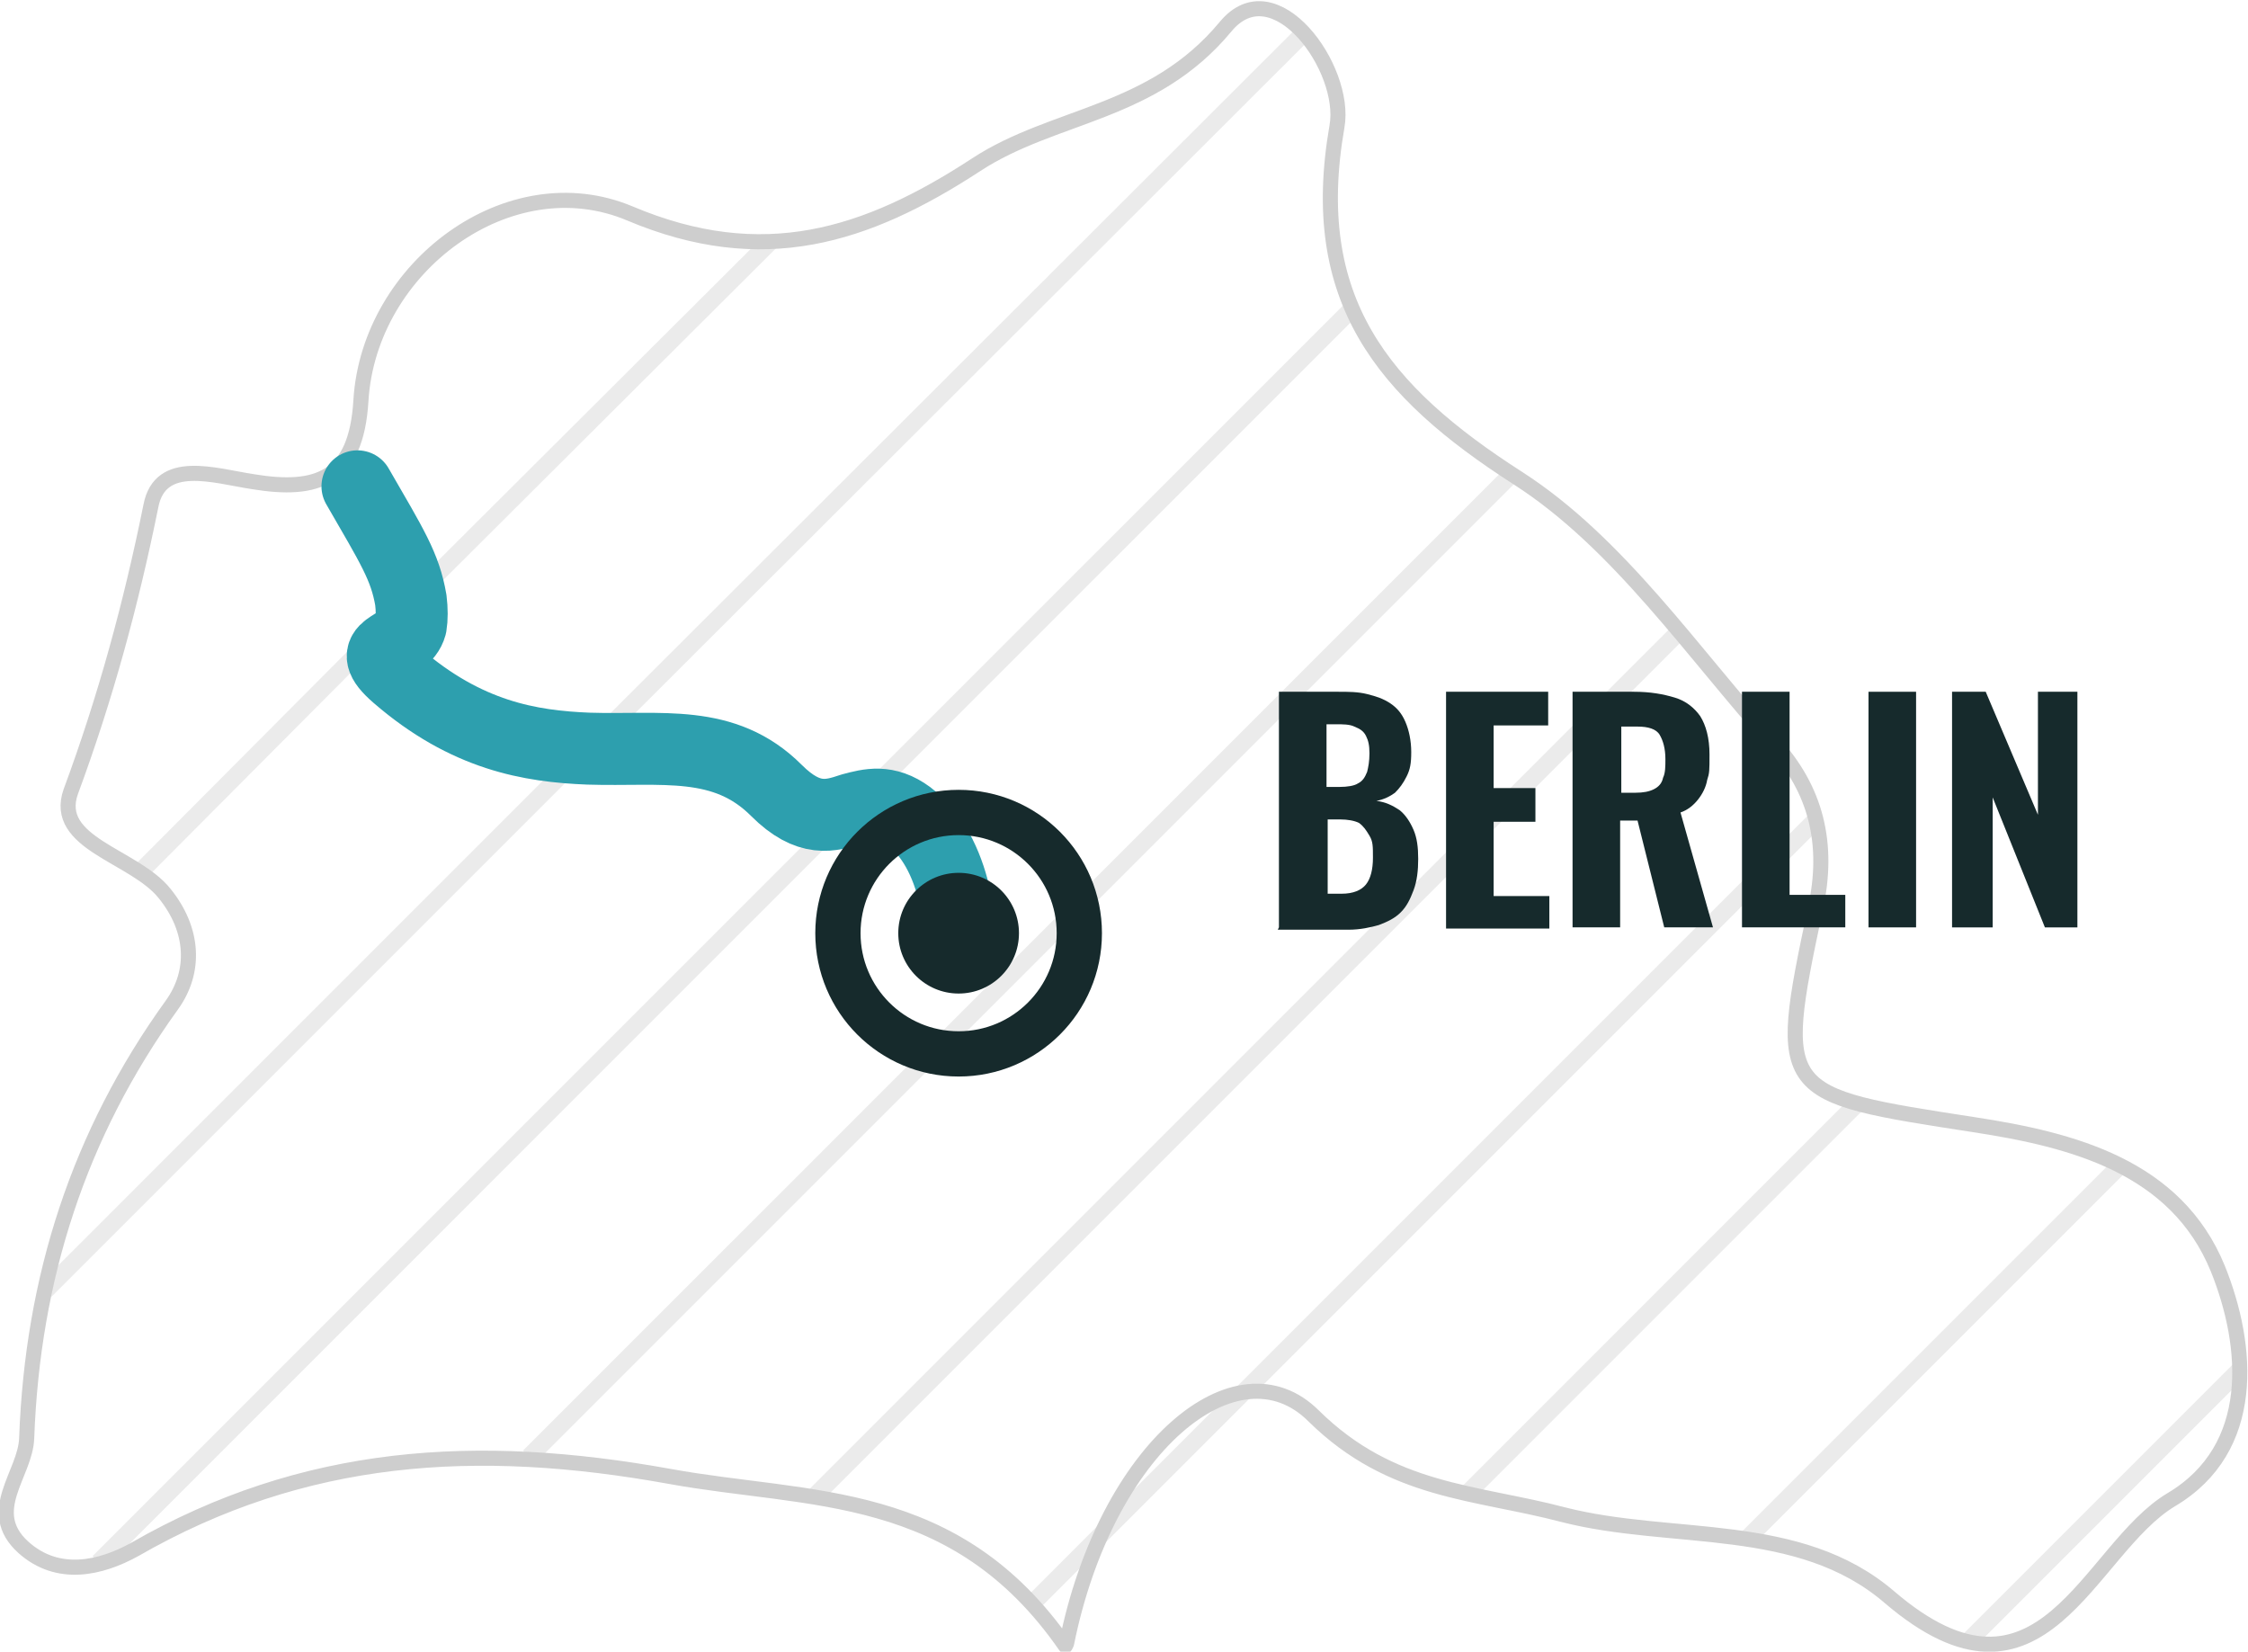 <svg xmlns="http://www.w3.org/2000/svg" id="uuid-cae6f4f7-2572-4092-b7b2-02ffb68a2018" data-name="Ebene 2" width="193.7" height="142.3" viewBox="0 0 193.7 142.3"><g id="uuid-c6330d9e-fba4-4120-8354-297fc2946858" data-name="Ebene 1"><g><g><g id="uuid-4a369652-3822-431b-991c-563a3b9b8121" data-name="Karte"><g id="uuid-fea22d56-46d8-4bd6-9b8f-f0a57d5126cf" data-name="Linienmuster" opacity=".4"><polyline points="12.2 75 35.4 51.7 66.5 20.7" fill="none" stroke="#cecece" stroke-miterlimit="10" stroke-width="1.5"></polyline><polyline points="3.9 111.2 50.6 64.5 112.4 2.8" fill="none" stroke="#cecece" stroke-miterlimit="10" stroke-width="1.5"></polyline><polyline points="8.5 134.6 73.4 69.7 116.6 26.5" fill="none" stroke="#cecece" stroke-miterlimit="10" stroke-width="1.5"></polyline><polyline points="45.6 125.5 81.5 89.6 88.7 82.4 130.4 40.7" fill="none" stroke="#cecece" stroke-miterlimit="10" stroke-width="1.5"></polyline><line x1="70.3" y1="128.8" x2="144.8" y2="54.3" fill="none" stroke="#cecece" stroke-miterlimit="10" stroke-width="1.5"></line><polyline points="89.1 138 94.9 132.2 107.1 120 156.5 70.6 156.5 70.6" fill="none" stroke="#cecece" stroke-miterlimit="10" stroke-width="1.5"></polyline><line x1="126.4" y1="128.7" x2="160.1" y2="95" fill="none" stroke="#cecece" stroke-miterlimit="10" stroke-width="1.5"></line><line x1="150.5" y1="132.6" x2="182.7" y2="100.4" fill="none" stroke="#cecece" stroke-miterlimit="10" stroke-width="1.5"></line><line x1="169.6" y1="141.4" x2="193" y2="118" fill="none" stroke="#cecece" stroke-miterlimit="10" stroke-width="1.5"></line></g></g><g id="uuid-50635458-0f51-4b1a-a4a2-71abd49619ae" data-name="Brandenburg"><path d="M91.9,141.6c3.4-16.9,14.7-26.2,21.3-19.6,6.7,6.6,13.9,6.5,21.5,8.5,9.4,2.4,20.3.4,28.1,7.1,13.2,11.3,17.1-4.1,24.3-8.4,7.4-4.4,6.7-13.2,4-19.9-3.6-8.8-12.5-11.1-21-12.4-16.8-2.6-17.1-2.5-13.7-18.5,1.3-5.8,0-10.4-3.5-14.3-7.1-7.9-13.4-17.3-22.1-22.9-11.7-7.5-18.2-15.4-15.6-30.3.9-5-5.4-13.7-9.6-8.6-6.3,7.6-14.8,7.5-21.5,11.9-9.5,6.2-18.4,9-29.8,4.2-10.4-4.4-22.5,4.6-23.2,16.1-.4,6.8-3.8,7.9-9.3,7-3.3-.5-8-2.1-8.8,2.1-1.7,8.4-3.9,16.5-6.9,24.6-1.6,4.5,5.5,5.5,8.1,8.8,2.5,3.1,2.7,6.7.6,9.6-8,11.1-12,23.5-12.5,37.3-.1,3.1-3.7,6.3-.3,9.4,3,2.7,6.7,1.8,9.6.2,14.6-8.4,29.5-9.3,46.1-6.3,12.1,2.2,24.6.9,34.1,14.6Z" fill="none" stroke="#cecece" stroke-linejoin="round" stroke-width="1.3"></path></g><path d="M30.8,41.9c3,5.2,4.1,6.9,4.6,9.8.1.8.1,1.6,0,2.2-.6,2.2-4.3,1.6-1.2,4.3,6,5.2,11.5,6.1,16.5,6.3,6.3.2,11.7-.9,16.2,3.6,2.8,2.8,4.7,2.2,6.5,1.6,1.5-.4,3-.8,4.9.6,2.4,1.8,3.5,4.8,4,7.1.3,1.8.3,3.1.3,3.1" fill="none" stroke="#2d9fae" stroke-linecap="round" stroke-linejoin="round" stroke-width="6.2"></path></g><g><circle cx="82.6" cy="80.4" r="10.4" fill="none" stroke="#162a2c" stroke-linejoin="round" stroke-width="3.9"></circle><circle cx="82.6" cy="80.4" r="5.2" fill="#162a2c"></circle></g><g><path d="M110.2,79.9v-20.3h5.1c.9,0,1.7,0,2.5.2.8.2,1.4.4,2,.8.6.4,1,.9,1.3,1.6.3.7.5,1.6.5,2.6s-.1,1.5-.4,2.1-.6,1-1,1.4c-.4.3-1,.6-1.6.7.8.1,1.4.4,2,.8.5.4.9,1,1.2,1.7.3.7.4,1.5.4,2.5s-.1,1.9-.4,2.7c-.3.8-.6,1.4-1.1,1.9-.5.5-1.1.8-1.9,1.1-.7.2-1.6.4-2.6.4h-6.1ZM114.4,67.8h1c.7,0,1.3-.1,1.6-.3.4-.2.6-.5.8-1,.1-.4.2-.9.2-1.6s-.1-1.1-.3-1.5c-.2-.4-.5-.6-1-.8-.4-.2-1-.2-1.6-.2h-.8v5.4ZM114.4,77h1.2c1,0,1.7-.3,2.1-.8.4-.5.6-1.3.6-2.3s0-1.4-.3-1.9-.5-.8-.9-1.1c-.4-.2-1-.3-1.6-.3h-1.1v6.4Z" fill="#162a2c"></path><path d="M124.6,79.9v-20.3h8.8v2.9h-4.7v5.4h3.6v2.9h-3.6v6.4h4.8v2.8h-8.9Z" fill="#162a2c"></path><path d="M135.5,79.9v-20.3h5.3c1.4,0,2.5.2,3.5.5,1,.3,1.7.9,2.2,1.6.5.8.8,1.9.8,3.3s0,1.6-.2,2.2c-.1.6-.4,1.2-.8,1.7-.4.5-.9.9-1.5,1.1l2.8,9.9h-4.2l-2.3-9.2h-1.5v9.2h-4.1ZM139.7,68.3h1.2c.7,0,1.2-.1,1.6-.3.4-.2.7-.5.8-1,.2-.4.2-1,.2-1.6,0-.9-.2-1.6-.5-2.1-.3-.5-1-.7-1.9-.7h-1.4v5.8Z" fill="#162a2c"></path><path d="M150.1,79.9v-20.3h4.1v17.5h4.8v2.8h-8.9Z" fill="#162a2c"></path><path d="M161,79.9v-20.3h4.1v20.3h-4.1Z" fill="#162a2c"></path><path d="M168.2,79.9v-20.3h2.9l4.5,10.6v-10.6h3.4v20.3h-2.8l-4.5-11.2v11.2h-3.5Z" fill="#162a2c"></path></g></g></g></svg>